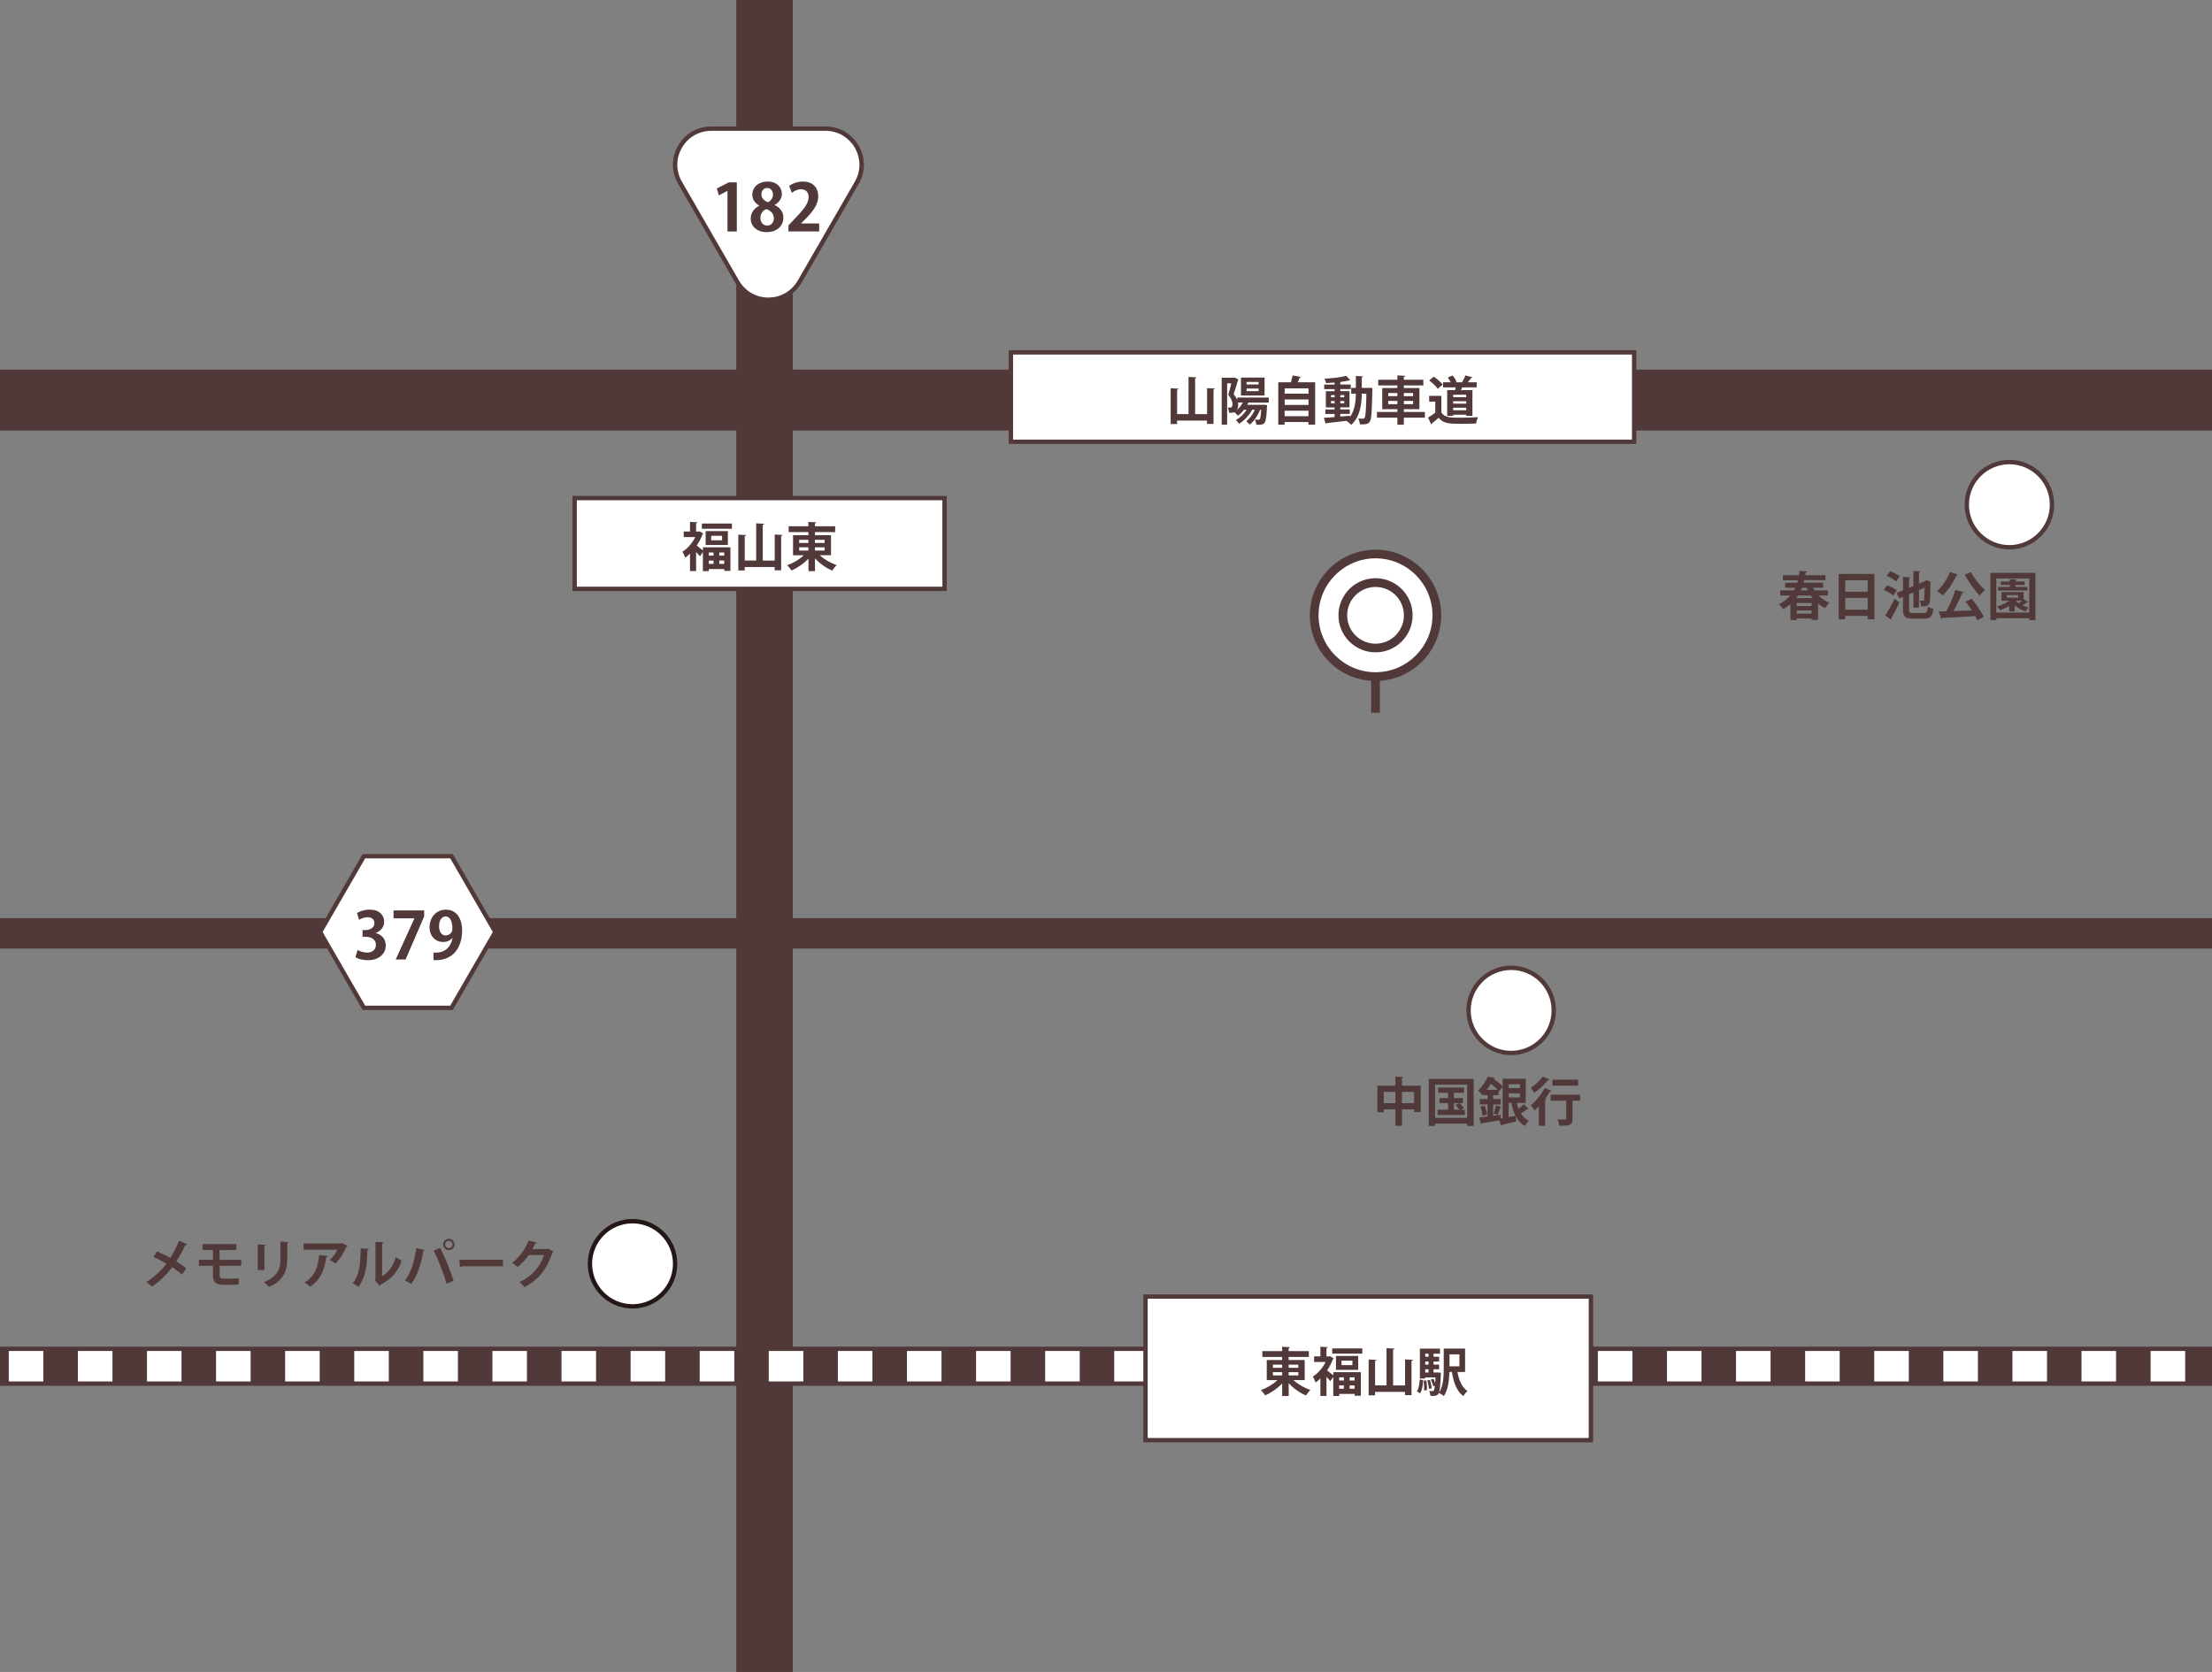 <?xml version="1.0" encoding="UTF-8"?>
<svg id="_レイヤー_1" data-name="レイヤー 1" xmlns="http://www.w3.org/2000/svg" xmlns:xlink="http://www.w3.org/1999/xlink" viewBox="0 0 508.34 384.29">
  <rect x="0" y="0" width="508.34" height="384.29" fill="#808080" stroke="none"/>
  <defs>
    <style>
      .cls-1 {
        fill: none;
      }

      .cls-2 {
        fill: #231815;
      }

      .cls-3 {
        fill: #513939;
      }

      .cls-4 {
        fill: #fff;
      }

      .cls-5 {
        clip-path: url(#clippath);
      }
    </style>
    <clipPath id="clippath">
      <rect class="cls-1" width="508.34" height="384.29"/>
    </clipPath>
  </defs>
  <g class="cls-5">
    <rect class="cls-3" x="-26.93" y="84.95" width="571.66" height="14"/>
    <rect class="cls-3" x="169.2" y="-112.34" width="13" height="571.66"/>
    <rect class="cls-3" x="-40.81" y="211.03" width="571.66" height="7"/>
    <rect class="cls-3" x="-41.67" y="309.52" width="571.66" height="9"/>
    <path class="cls-4" d="M518.05,317.52h-7.94v-7h7.94v7ZM502.17,317.52h-7.94v-7h7.94v7ZM486.29,317.52h-7.94v-7h7.94v7ZM470.42,317.52h-7.94v-7h7.94v7ZM454.54,317.52h-7.94v-7h7.94v7ZM438.66,317.52h-7.94v-7h7.94v7ZM422.78,317.52h-7.94v-7h7.94v7ZM406.9,317.52h-7.94v-7h7.94v7ZM391.03,317.52h-7.94v-7h7.94v7ZM375.15,317.52h-7.94v-7h7.94v7ZM359.27,317.52h-7.94v-7h7.94v7ZM343.39,317.52h-7.94v-7h7.94v7ZM327.52,317.52h-7.94v-7h7.94v7ZM311.64,317.52h-7.94v-7h7.94v7ZM295.76,317.52h-7.94v-7h7.94v7ZM279.88,317.52h-7.94v-7h7.94v7ZM264,317.52h-7.94v-7h7.94v7ZM248.13,317.52h-7.94v-7h7.94v7ZM232.25,317.52h-7.94v-7h7.94v7ZM216.37,317.52h-7.94v-7h7.94v7ZM200.49,317.52h-7.94v-7h7.94v7ZM184.61,317.52h-7.94v-7h7.94v7ZM168.74,317.52h-7.94v-7h7.94v7ZM152.86,317.52h-7.94v-7h7.94v7ZM136.98,317.52h-7.94v-7h7.94v7ZM121.1,317.52h-7.94v-7h7.94v7ZM105.23,317.52h-7.94v-7h7.94v7ZM89.35,317.52h-7.94v-7h7.94v7ZM73.47,317.52h-7.94v-7h7.94v7ZM57.59,317.52h-7.94v-7h7.94v7ZM41.71,317.52h-7.94v-7h7.94v7ZM25.84,317.52h-7.94v-7h7.94v7ZM9.96,317.52H2.02v-7h7.94v7ZM-5.92,317.52h-7.94v-7h7.94v7ZM-21.8,317.52h-7.94v-7h7.94v7Z"/>
    <g>
      <rect class="cls-4" x="232.31" y="80.99" width="143.23" height="20.55"/>
      <path class="cls-3" d="M376.04,102.04h-144.23v-21.55h144.23v21.55ZM232.81,101.04h142.23v-19.55h-142.23v19.55Z"/>
    </g>
    <g>
      <path class="cls-3" d="M277.38,89.21l1.82.1c-.01.12-.11.19-.32.24v7.89h-1.5v-.77h-6.88v.8h-1.47v-8.24l1.8.11c-.01.11-.1.19-.32.22v5.62h2.63v-8.55l1.85.11c-.01.11-.11.19-.34.23v8.22h2.75v-5.97Z"/>
      <path class="cls-3" d="M291.58,92.53h-4.69c-.08.17-.17.35-.26.52h3.55l.29-.02.73.08c0,.11-.02.25-.04.37-.2,4.11-.36,4.2-2.45,4.14-.02-.37-.16-.88-.32-1.19.33.04.62.05.78.05s.24-.02.34-.14c.13-.16.24-.73.31-2.17h-.23c-.52,1.34-1.39,2.64-2.39,3.43-.18-.2-.55-.6-.79-.79.8-.59,1.5-1.56,1.96-2.64h-.59c-.7,1.28-1.82,2.49-3.03,3.24-.16-.22-.49-.66-.71-.86.94-.52,1.85-1.39,2.45-2.38h-.59c-.42.54-.91,1.02-1.44,1.38-.17-.23-.53-.61-.78-.82-.37.17-.95.16-1.24.14,0-.35-.13-.88-.3-1.19.22.01.41.01.55.01.4,0,.55-.24.55-.85-.01-.54-.26-1.26-.97-2.08.25-.77.5-1.83.7-2.66h-.96v9.52h-1.25v-10.81h2.72l.22-.05.9.46c-.01.07-.06.14-.11.18-.25.96-.65,2.24-1,3.2.41.48.67.92.84,1.33v-.55h7.24v1.14ZM284.51,92.53c.02.14.04.3.04.44,0,.56-.1.98-.3,1.28.54-.47,1.01-1.07,1.36-1.73h-1.09ZM290.61,86.78v4.13h-5.42v-4.13h5.42ZM289.23,88.37v-.58h-2.75v.58h2.75ZM289.23,89.9v-.59h-2.75v.59h2.75Z"/>
      <path class="cls-3" d="M299.01,86.64c-.05.1-.16.16-.34.17-.12.32-.26.7-.43,1.06h3.99v9.73h-1.54v-.6h-5.48v.62h-1.45v-9.75h2.89c.16-.52.31-1.1.4-1.58l1.96.36ZM300.71,89.27h-5.48v1.22h5.48v-1.22ZM300.71,91.82h-5.48v1.25h5.48v-1.25ZM295.22,95.66h5.48v-1.26h-5.48v1.26Z"/>
      <path class="cls-3" d="M314.66,89.13l.74.05c-.01.11-.01.29-.02.44-.11,5-.2,6.74-.58,7.27-.42.61-.85.67-2.29.64-.02-.4-.18-.97-.38-1.34.46.05.85.05,1.08.05.17,0,.28-.05.38-.2.24-.32.35-1.73.42-5.55h-1.07c-.01,2.35-.34,5.3-2.42,7.16-.24-.26-.76-.71-1.08-.91l.02-.02c-1.73.22-3.44.4-4.61.52-.02.11-.11.17-.19.18l-.42-1.38c.66-.04,1.51-.1,2.46-.17v-.73h-2.12v-1.03h2.12v-.47h-2.01v-3.73h2.01v-.47h-2.39v-1.04h2.39v-.47c-.67.06-1.34.1-1.98.12-.04-.29-.19-.73-.32-1.01,1.75-.1,3.78-.31,4.97-.65l.94,1.02s-.08.04-.16.04c-.04,0-.07,0-.12-.01-.5.13-1.13.24-1.8.32-.05.04-.12.06-.22.07v.56h2.41v1.04h-2.41v.47h2.12v3.73h-2.12v.47h2.19v1.03h-2.19v.62c.73-.06,1.47-.13,2.21-.19v.31c1.17-1.62,1.35-3.73,1.37-5.38h-1.07v-1.33h1.07v-2.75l1.67.1c-.01.12-.1.18-.31.23v2.42h1.71ZM305.87,90.81v.5h.84v-.5h-.84ZM305.87,92.7h.84v-.52h-.84v.52ZM308.92,90.81h-.9v.5h.9v-.5ZM308.92,92.7v-.52h-.9v.52h.9Z"/>
      <path class="cls-3" d="M327.45,94.69v1.31h-4.83v1.61h-1.49v-1.61h-4.69v-1.31h4.69v-.64h-3.48v-4.87h3.48v-.59h-4.4v-1.31h4.4v-1l1.82.11c-.01.12-.11.19-.34.23v.66h4.49v1.31h-4.49v.59h3.59v4.87h-3.59v.64h4.83ZM319.03,90.33v.73h2.1v-.73h-2.1ZM319.03,92.9h2.1v-.75h-2.1v.75ZM324.74,90.33h-2.12v.73h2.12v-.73ZM324.74,92.9v-.75h-2.12v.75h2.12Z"/>
      <path class="cls-3" d="M331.24,90.99v3.81c.74,1.21,2.19,1.21,4.29,1.21,1.38,0,3.01-.04,4.13-.13-.16.35-.38,1.04-.46,1.46-.89.05-2.13.07-3.31.07-2.69,0-4.13,0-5.29-1.38-.53.47-1.07.94-1.52,1.29,0,.13-.05.2-.17.24l-.73-1.58c.52-.31,1.13-.71,1.66-1.13v-2.54h-1.4v-1.33h2.81ZM329.51,86.58c.73.5,1.62,1.25,2.03,1.82l-1.14.96c-.37-.58-1.24-1.38-1.96-1.92l1.07-.86ZM332.58,89.67h1.81c.06-.2.11-.42.14-.64h-2.9v-1.16h1.75c-.17-.36-.42-.78-.68-1.1l1.12-.47c.37.43.77,1.03.91,1.45l-.28.12h1.73l-.16-.06c.28-.44.59-1.07.77-1.52l1.62.44c-.05.1-.14.13-.32.14-.19.29-.48.67-.76,1h2.03v1.16h-3.33c-.08.2-.18.42-.28.64h2.63v5.92h-1.43v-.26h-3v.26h-1.37v-5.92ZM336.95,91.28v-.55h-3v.55h3ZM333.95,92.22v.56h3v-.56h-3ZM333.95,94.29h3v-.58h-3v.58Z"/>
    </g>
    <g>
      <rect class="cls-4" x="263.25" y="298" width="102.36" height="33.01"/>
      <path class="cls-3" d="M366.11,331.52h-103.36v-34.01h103.36v34.01ZM263.75,330.52h101.36v-32.01h-101.36v32.01Z"/>
    </g>
    <g>
      <path class="cls-3" d="M299.84,317.21h-2.6c1.03.95,2.51,1.8,3.91,2.28-.35.29-.8.86-1.03,1.25-1.43-.6-2.88-1.63-3.97-2.82v2.94h-1.5v-2.88c-1.08,1.15-2.49,2.13-3.9,2.74-.23-.36-.67-.92-1-1.21,1.38-.48,2.82-1.33,3.81-2.29h-2.45v-4.63h3.53v-.7h-4.54v-1.34h4.54v-1l1.82.1c-.01.12-.11.19-.32.24v.66h4.65v1.34h-4.65v.7h3.69v4.63ZM292.53,313.66v.72h2.12v-.72h-2.12ZM292.53,315.39v.74h2.12v-.74h-2.12ZM298.37,313.66h-2.22v.72h2.22v-.72ZM298.37,316.13v-.74h-2.22v.74h2.22Z"/>
      <path class="cls-3" d="M306.51,312.22c-.04.07-.11.14-.19.17-.32.89-.79,1.79-1.34,2.59.42.31,1.08.86,1.43,1.14v-.73h6.32v5.42h-1.42v-.42h-3.55v.47h-1.36v-4.38l-.67.98c-.22-.28-.55-.65-.89-1.01v4.4h-1.4v-4.02c-.36.36-.73.67-1.1.94-.11-.38-.44-1.09-.65-1.36,1.16-.72,2.28-1.99,2.96-3.37h-2.66v-1.28h1.45v-2.22l1.71.1c-.01.12-.1.19-.31.23v1.9h.54l.22-.06.91.52ZM306.16,309.92h6.91v1.21h-6.91v-1.21ZM307.02,311.66h5.11v3.2h-5.11v-3.2ZM308.85,316.58h-1.09v.72h1.09v-.72ZM307.75,319.2h1.09v-.76h-1.09v.76ZM310.8,313.77v-1.02h-2.5v1.02h2.5ZM311.3,317.3v-.72h-1.14v.72h1.14ZM310.16,319.2h1.14v-.76h-1.14v.76Z"/>
      <path class="cls-3" d="M322.88,312.45l1.82.1c-.01.12-.11.19-.32.24v7.89h-1.5v-.77h-6.88v.8h-1.47v-8.24l1.8.11c-.01.11-.1.19-.32.22v5.62h2.63v-8.55l1.85.11c-.01.11-.11.19-.34.23v8.22h2.75v-5.97Z"/>
      <path class="cls-3" d="M327.05,317.22c-.07,1.14-.19,2.3-.7,3l-.74-.4c.44-.64.6-1.68.65-2.75l.79.14ZM336.69,315.35h-1.75c.35,1.92,1.03,3.55,2.29,4.37-.31.26-.74.8-.94,1.16-1.52-1.1-2.23-3.06-2.63-5.53h-.58c-.04,1.83-.28,4.08-1.27,5.53-.23-.22-.82-.59-1.15-.72-.28.73-1.01.71-1.93.68-.02-.35-.13-.83-.3-1.13.33.04.61.04.75.04s.24-.02.32-.14c.1-.12.18-.44.25-1.09l-.38.14c-.07-.43-.31-1.08-.55-1.57l.58-.19c.16.3.29.65.41.97h.01c.02-.36.05-.78.07-1.28h-2.38v.26h-1.21v-6.87h4.63v1.16h-1.49v.7h1.28v1.09h-1.28v.72h1.28v1.08h-1.28v.74h.76l.28-.02.66.07c0,.11-.01.25-.02.36-.11,2.5-.23,3.71-.44,4.26,1.02-1.54,1.1-3.78,1.1-5.52v-4.65h4.91v5.38ZM327.27,319.6c.01-.16.01-.34.01-.52,0-.55-.04-1.19-.11-1.73l.62-.07c.11.71.17,1.63.13,2.23l-.66.08ZM328.3,311.14h-.77v.7h.77v-.7ZM328.3,313.65v-.72h-.77v.72h.77ZM327.53,314.73v.74h.77v-.74h-.77ZM328.38,319.24c-.02-.53-.19-1.34-.37-1.97l.61-.11c.2.61.36,1.42.41,1.94l-.65.13ZM335.39,311.3h-2.28v2.75h2.28v-2.75Z"/>
    </g>
    <g>
      <rect class="cls-4" x="132.06" y="114.49" width="85.01" height="20.87"/>
      <path class="cls-3" d="M217.57,135.85h-86.01v-21.87h86.01v21.87ZM132.56,134.85h84.01v-19.87h-84.01v19.87Z"/>
    </g>
    <g>
      <path class="cls-3" d="M161.64,122.63c-.04.07-.11.14-.19.17-.32.89-.79,1.79-1.34,2.59.42.31,1.08.86,1.43,1.14v-.73h6.32v5.42h-1.42v-.42h-3.55v.47h-1.36v-4.38l-.67.98c-.22-.28-.55-.65-.89-1.01v4.4h-1.4v-4.02c-.36.36-.73.67-1.1.94-.11-.38-.44-1.09-.65-1.36,1.16-.72,2.28-1.99,2.96-3.37h-2.66v-1.28h1.45v-2.22l1.71.1c-.01.12-.1.19-.31.23v1.9h.54l.22-.06.91.52ZM161.29,120.33h6.91v1.21h-6.91v-1.21ZM162.16,122.07h5.11v3.2h-5.11v-3.2ZM163.98,126.99h-1.09v.72h1.09v-.72ZM162.89,129.61h1.09v-.76h-1.09v.76ZM165.94,124.18v-1.02h-2.5v1.02h2.5ZM166.44,127.71v-.72h-1.14v.72h1.14ZM165.3,129.61h1.14v-.76h-1.14v.76Z"/>
      <path class="cls-3" d="M178.02,122.86l1.82.1c-.01.12-.11.19-.32.24v7.89h-1.5v-.77h-6.88v.8h-1.47v-8.24l1.8.11c-.01.11-.1.19-.32.22v5.62h2.63v-8.55l1.85.11c-.01.11-.11.19-.34.23v8.22h2.75v-5.97Z"/>
      <path class="cls-3" d="M190.98,127.62h-2.6c1.03.95,2.51,1.8,3.91,2.28-.35.29-.8.86-1.03,1.25-1.43-.6-2.88-1.63-3.97-2.82v2.94h-1.5v-2.88c-1.08,1.15-2.49,2.13-3.9,2.74-.23-.36-.67-.92-1-1.21,1.38-.48,2.82-1.33,3.81-2.29h-2.45v-4.63h3.53v-.7h-4.54v-1.34h4.54v-1l1.82.1c-.01.12-.11.19-.32.24v.66h4.65v1.34h-4.65v.7h3.69v4.63ZM183.66,124.07v.72h2.12v-.72h-2.12ZM183.66,125.8v.74h2.12v-.74h-2.12ZM189.5,124.07h-2.22v.72h2.22v-.72ZM189.5,126.54v-.74h-2.22v.74h2.22Z"/>
    </g>
    <g>
      <path class="cls-3" d="M36.1,287.62c.97.42,2.03.95,3.04,1.5.62-.97,1.43-2.49,2-3.93l1.91.8c-.05.12-.23.19-.47.18-.54,1.17-1.34,2.64-2.06,3.75.68.42,1.58,1.02,2.29,1.62l-1.01,1.44c-.56-.53-1.36-1.15-2.22-1.73-1.21,1.64-2.87,3.31-4.67,4.49-.26-.31-.89-.85-1.26-1.09,1.75-1.08,3.43-2.63,4.61-4.19-.98-.59-2.03-1.13-3-1.57l.84-1.27Z"/>
      <path class="cls-3" d="M50.47,290.94v2.12c0,.52.19.83.92.83h2.04c.41,0,1.09-.05,1.4-.11l.05,1.42c-.34.07-1,.11-1.44.11h-2.22c-1.74,0-2.29-.83-2.29-2.19v-2.17h-3.21v-1.38h3.21v-2.24h-2.38v-1.38h7.77v1.38h-3.86v2.24h4.99v1.38h-4.99Z"/>
      <path class="cls-3" d="M59.24,291.92v-5.9l1.88.1c-.01.13-.12.22-.35.25v5.55h-1.54ZM66.36,285.5c-.01.12-.11.2-.35.24v3.75c0,2.54-.84,4.91-4.21,6.3-.23-.3-.79-.86-1.15-1.12,3.18-1.21,3.8-3.2,3.8-5.19v-4.09l1.91.11Z"/>
      <path class="cls-3" d="M79.87,286.37c-.04.08-.12.14-.24.18-.54,1.33-1.55,2.9-2.53,3.87-.31-.25-.95-.62-1.34-.82.76-.62,1.46-1.62,1.78-2.36h-7.76v-1.43h8.63l.17-.11,1.3.66ZM75.29,288.69c-.01.12-.13.22-.32.25-.3,2.63-1.3,5.34-3.71,6.79-.32-.26-.9-.73-1.31-.96,2.28-1.22,3.21-3.6,3.38-6.29l1.96.2Z"/>
      <path class="cls-3" d="M84.74,287.05c-.01.13-.12.24-.31.26-.06,3.44-.38,6.22-2.03,8.44-.35-.23-.92-.56-1.34-.78,1.6-1.86,1.81-4.98,1.81-8.05l1.87.12ZM87.83,293.29c1.61-.89,2.59-2.51,3.13-4.37.31.26,1,.65,1.36.83-.86,2.48-2.27,4.23-4.81,5.49-.06.12-.18.24-.28.3l-1.13-1.32.19-.25v-8.53l1.87.1c-.02.13-.11.25-.34.29v7.46Z"/>
      <path class="cls-3" d="M97.64,287.27c-.04.11-.14.2-.35.23-.44,2.82-1.4,5.8-2.77,7.63-.42-.29-1-.59-1.48-.78,1.34-1.69,2.27-4.47,2.6-7.47l1.99.4ZM102.62,295.05c-.54-1.94-1.77-5.23-2.95-7.59l1.44-.67c1.2,2.21,2.49,5.47,3.12,7.57l-1.61.7ZM103.16,284.74c.72,0,1.29.58,1.29,1.31s-.58,1.29-1.29,1.29-1.31-.59-1.31-1.29c0-.76.61-1.31,1.31-1.31ZM104.01,286.04c0-.48-.38-.86-.85-.86s-.85.38-.85.86.38.85.85.85c.49,0,.85-.41.85-.85Z"/>
      <path class="cls-3" d="M105.58,289.55h10.01v1.51h-9.51c-.07.12-.24.2-.41.23l-.1-1.74Z"/>
      <path class="cls-3" d="M127.22,287.68c-.05.1-.17.17-.26.23-1.35,3.92-3.23,6.28-6.46,7.92-.25-.34-.7-.85-1.13-1.15,3-1.4,4.75-3.51,5.65-6.2h-3.53c-.6.91-1.57,1.97-2.55,2.75-.29-.29-.83-.73-1.24-.98,1.56-1.19,3.03-3.08,3.77-5.08l1.91.44c-.05.14-.2.22-.4.22-.19.43-.43.85-.64,1.25h3.42l.22-.11,1.25.73Z"/>
    </g>
    <g>
      <polygon class="cls-4" points="103.76 196.78 83.63 196.78 73.57 214.22 83.63 231.65 103.76 231.65 113.83 214.22 103.76 196.78"/>
      <path class="cls-3" d="M104.05,232.15h-20.71l-10.35-17.93,10.35-17.93h20.71l10.35,17.93-10.35,17.93ZM83.92,231.15h19.55l9.78-16.93-9.78-16.93h-19.55l-9.78,16.93,9.78,16.93Z"/>
    </g>
    <g>
      <path class="cls-3" d="M86.35,214.47c1.25.28,2.3,1.3,2.3,2.83,0,1.88-1.51,3.4-4.13,3.4-1.19,0-2.27-.31-2.84-.69l.49-1.67c.42.27,1.33.61,2.19.61,1.36,0,2.03-.84,2.03-1.76,0-1.27-1.1-1.87-2.31-1.87h-.76v-1.55h.72c.88,0,2.01-.49,2.01-1.58,0-.79-.52-1.37-1.57-1.37-.78,0-1.54.34-1.97.61l-.46-1.58c.58-.39,1.73-.78,2.94-.78,2.16,0,3.3,1.27,3.3,2.76,0,1.16-.7,2.13-1.94,2.6v.03Z"/>
      <path class="cls-3" d="M90.45,209.26h7.03v1.37l-4.27,9.91h-2.27l4.28-9.43v-.03h-4.78v-1.82Z"/>
      <path class="cls-3" d="M103.95,215.63c-.48.54-1.18.88-2.12.88-1.75,0-3.12-1.33-3.12-3.43s1.46-4,3.76-4c2.46,0,3.73,2.06,3.73,4.76,0,3.91-2.03,7.06-6.57,6.85v-1.73c.34.03.57,0,1.09-.04,1.87-.19,2.94-1.55,3.27-3.27l-.04-.02ZM100.9,212.88c0,1.33.63,2.13,1.52,2.13.67,0,1.18-.42,1.42-.85.09-.16.12-.39.12-.82,0-1.51-.51-2.7-1.57-2.7-.9,0-1.49.96-1.49,2.24Z"/>
    </g>
    <g>
      <path class="cls-4" d="M183.76,64.74l13.12-22.73c3.19-5.53-.8-12.44-7.18-12.44h-26.25c-6.39,0-10.38,6.91-7.18,12.44l13.12,22.73c3.19,5.53,11.17,5.53,14.37,0Z"/>
      <path class="cls-3" d="M176.58,69.39c-3.18,0-6.03-1.64-7.62-4.4l-13.12-22.73c-1.59-2.75-1.59-6.04,0-8.79,1.59-2.75,4.44-4.4,7.62-4.4h26.25c3.18,0,6.03,1.64,7.62,4.4,1.59,2.75,1.59,6.04,0,8.79l-13.12,22.73c-1.59,2.75-4.44,4.4-7.62,4.4ZM163.46,30.07c-2.82,0-5.34,1.46-6.75,3.9-1.41,2.44-1.41,5.35,0,7.79l13.12,22.73c1.41,2.44,3.93,3.9,6.75,3.9s5.34-1.46,6.75-3.9l13.12-22.73c1.41-2.44,1.41-5.35,0-7.79-1.41-2.44-3.93-3.9-6.75-3.9h-26.25Z"/>
    </g>
    <g>
      <path class="cls-3" d="M167.18,53.19v-9.31h-.03l-1.94,1.02-.48-1.58,2.75-1.4h1.85v11.28h-2.15Z"/>
      <path class="cls-3" d="M174.49,47.27c-1.04-.58-1.6-1.52-1.6-2.48,0-1.87,1.54-3.06,3.49-3.06,2.24,0,3.3,1.42,3.3,2.83,0,.91-.51,1.91-1.66,2.54v.03c1.1.51,2.01,1.48,2.01,2.88,0,2.01-1.58,3.34-3.82,3.34-2.4,0-3.69-1.48-3.69-3.09,0-1.39.82-2.39,1.95-2.96v-.04ZM177.84,50.19c0-1.1-.75-1.81-1.73-2.13-.85.31-1.36,1.1-1.36,2,0,.96.58,1.79,1.54,1.79s1.55-.78,1.55-1.66ZM174.97,44.69c0,.87.63,1.46,1.51,1.79.63-.25,1.15-.96,1.15-1.72s-.37-1.55-1.31-1.55-1.34.76-1.34,1.48Z"/>
      <path class="cls-3" d="M188.25,53.19h-7.06v-1.36l1.25-1.34c2.13-2.21,3.39-3.66,3.39-5.18,0-.99-.52-1.81-1.76-1.81-.82,0-1.58.43-2.1.82l-.61-1.58c.7-.54,1.87-1.01,3.16-1.01,2.42,0,3.52,1.54,3.52,3.37,0,2-1.36,3.64-3,5.3l-.94.93v.03h4.15v1.84Z"/>
    </g>
    <g>
      <circle class="cls-4" cx="145.36" cy="290.48" r="9.79"/>
      <path class="cls-2" d="M145.36,300.76c-5.67,0-10.29-4.61-10.29-10.29s4.61-10.29,10.29-10.29,10.29,4.61,10.29,10.29-4.61,10.29-10.29,10.29ZM145.36,281.19c-5.12,0-9.29,4.17-9.29,9.29s4.17,9.29,9.29,9.29,9.29-4.17,9.29-9.29-4.17-9.29-9.29-9.29Z"/>
    </g>
    <g>
      <path class="cls-3" d="M420.07,136.87h-2.15c.7.72,1.54,1.31,2.48,1.68-.32.28-.76.84-.97,1.2-.59-.28-1.13-.61-1.62-1.02v3.75h-1.49v-.32h-3.44v.37h-1.42v-3.67c-.5.43-1.08.83-1.73,1.17-.17-.36-.6-.92-.92-1.15,1.1-.55,1.97-1.24,2.63-2.01h-2.33v-1.17h3.17c.11-.19.22-.4.31-.6h-2.35v-1.14h2.79c.06-.2.11-.4.16-.6h-3.45v-1.14h3.68c.04-.34.07-.67.1-1.01l1.77.13c-.04.14-.14.23-.34.25-.02.2-.05.42-.08.62h4.64v1.14h-4.84c-.05.2-.1.4-.16.6h4.46v1.14h-2.34c.11.2.22.41.35.6h3.08v1.17ZM416.58,137.48c-.16-.19-.31-.4-.46-.61h-2.9l-.43.61h3.79ZM416.33,139.28v-.68h-3.44v.68h3.44ZM412.89,141.04h3.44v-.73h-3.44v.73ZM415.15,135.09h-1.02c-.08.2-.17.41-.26.6h1.57l-.29-.6Z"/>
      <path class="cls-3" d="M422.57,131.92h8.19v10.42h-1.55v-.78h-5.16v.79h-1.49v-10.43ZM429.22,133.38h-5.16v2.63h5.16v-2.63ZM424.06,140.12h5.16v-2.69h-5.16v2.69Z"/>
      <path class="cls-3" d="M433.67,134.53c.76.26,1.75.74,2.24,1.15l-.83,1.2c-.46-.41-1.42-.95-2.18-1.27l.77-1.08ZM433.25,141.46c.6-.92,1.48-2.45,2.16-3.86l1.09.9c-.59,1.27-1.28,2.6-1.86,3.55.06.07.08.14.08.22s-.02.13-.06.19l-1.42-1ZM434.38,131.28c.74.28,1.71.78,2.19,1.19l-.83,1.19c-.44-.43-1.39-.98-2.15-1.32l.78-1.06ZM438.71,140.07c0,.7.11.82.91.82h2.49c.67,0,.8-.26.91-1.46.31.22.89.44,1.27.52-.18,1.69-.62,2.24-2.06,2.24h-2.72c-1.7,0-2.18-.44-2.18-2.11v-2.9l-.86.36-.6-1.26,1.46-.61v-3.07l1.69.1c-.01.12-.1.18-.31.23v2.17l1-.42v-3.44l1.61.08c-.01.11-.1.18-.31.22v2.6l1.3-.54.37-.28,1.13.43c-.04.06-.11.12-.19.17-.01,2.17-.02,3.67-.1,4.19-.08.86-.44,1.33-2.05,1.28-.02-.41-.16-1.02-.31-1.33.25.01.59.02.74.02s.25-.05.3-.29c.04-.22.06-1.03.07-2.7l-1.26.54v4.03h-1.29v-3.48l-1,.42v3.48Z"/>
      <path class="cls-3" d="M449.97,132.09c-.05.1-.17.17-.35.14-.76,1.7-1.94,3.48-3.18,4.62-.3-.3-.91-.78-1.29-1.02,1.2-.97,2.34-2.7,2.97-4.35l1.85.61ZM451.32,136.13c-.05.12-.19.18-.4.2-.49,1.28-1.26,2.85-1.99,4.12,1.33-.04,2.78-.08,4.22-.14-.46-.72-.96-1.44-1.43-2.05l1.4-.65c1.06,1.31,2.2,3.01,2.78,4.17l-1.5.79c-.12-.29-.29-.61-.48-.96-2.79.19-5.67.34-7.58.43-.02.12-.13.18-.24.19l-.58-1.69,1.75-.05c.79-1.43,1.63-3.37,2.1-4.89l1.93.52ZM452.96,131.5c.71,1.42,2.09,3.11,3.19,4.13-.38.3-.94.86-1.21,1.26-1.14-1.22-2.53-3.13-3.42-4.8l1.44-.59Z"/>
      <path class="cls-3" d="M457.42,131.67h10.33v10.85h-1.4v-.43h-7.57v.43h-1.36v-10.85ZM458.77,140.8h7.57v-7.83h-7.57v7.83ZM465.14,137.75l.98.66c-.05.06-.14.1-.3.07-.26.18-.68.43-1.06.65.44.22.94.38,1.43.5-.25.2-.58.62-.74.9-.89-.28-1.75-.77-2.45-1.37v1.37h-1.26v-1.24c-.66.38-1.39.72-2.1.96-.16-.23-.5-.65-.71-.86.97-.29,2-.74,2.79-1.31h-1.75v-1.99h5.07v1.73l.08-.07ZM465.91,134.91v.82h-6.73v-.82h2.7v-.46h-2.08v-.79h2.08v-.55l1.62.1c-.01.1-.1.17-.31.2v.25h2.11v.79h-2.11v.46h2.72ZM461.19,136.79v.59h2.61v-.59h-2.61ZM463.38,138.09l-.07.07c.17.18.38.35.61.5.26-.17.55-.38.82-.58h-1.36Z"/>
    </g>
    <g>
      <circle class="cls-4" cx="461.79" cy="116" r="9.79"/>
      <path class="cls-3" d="M461.78,126.28c-5.67,0-10.29-4.61-10.29-10.29s4.61-10.29,10.29-10.29,10.29,4.61,10.29,10.29-4.61,10.29-10.29,10.29ZM461.78,106.71c-5.12,0-9.29,4.17-9.29,9.29s4.17,9.29,9.29,9.29,9.29-4.17,9.29-9.29-4.17-9.29-9.29-9.29Z"/>
    </g>
    <g>
      <path class="cls-3" d="M322.18,249.55h4.31v6.04h-1.51v-.61h-2.79v3.78h-1.51v-3.78h-2.69v.67h-1.45v-6.1h4.14v-2.1l1.85.11c-.01.12-.1.19-.34.23v1.76ZM317.99,253.56h2.69v-2.6h-2.69v2.6ZM322.18,253.56h2.79v-2.6h-2.79v2.6Z"/>
      <path class="cls-3" d="M328.36,247.97h10.31v10.82h-1.5v-.53h-7.38v.53h-1.44v-10.82ZM329.79,256.93h7.38v-7.63h-7.38v7.63ZM335.68,255.07h.96v1.2h-6.27v-1.2h2.42v-1.52h-1.97v-1.15h1.97v-1.24h-2.29v-1.19h5.95v1.19h-2.33v1.24h2.08v1.15h-.74c.35.35.76.83.96,1.13l-.73.4ZM334.12,253.55v1.52h1.24c-.2-.32-.55-.77-.84-1.09l.86-.43h-1.26Z"/>
      <path class="cls-3" d="M348.57,253.5c.11.48.25.95.42,1.37.42-.35.88-.75,1.18-1.08l1.13,1.08s-.13.06-.23.06c-.04,0-.08,0-.13-.01-.34.28-.92.7-1.42,1.02.46.73,1.06,1.31,1.82,1.66-.3.28-.72.83-.91,1.21-.92-.52-1.59-1.28-2.09-2.24l.12,1.18c-1.21.31-2.46.6-3.27.79-.02.11-.12.19-.22.22l-.4-1.26c-1.5.28-3.02.53-4.02.68-.02.12-.12.18-.22.2l-.41-1.51c.54-.06,1.21-.14,1.94-.25v-2.77h-1.8v-1.25h1.8v-.88h-1.13v-.19l-.12.12c-.22-.31-.66-.78-.96-.98,1.07-.96,1.82-2.2,2.24-3.21l1.61.28c-.02.11-.12.17-.29.18v.02c.76.55,1.66,1.26,2.11,1.77-.31.42-.56.79-.82,1.16l-.12-.14v1h-1.24v.88h1.74v1.25h-1.74v2.6l1.71-.24.05.86.42-.07v-9.07h5.31v5.58h-2.1ZM340.73,256.48c-.07-.56-.28-1.44-.5-2.1l.97-.28c.24.66.47,1.5.54,2.06l-1.01.31ZM344.2,250.5c-.42-.44-1.03-.97-1.59-1.42-.28.47-.6.95-.96,1.42h2.55ZM345.08,254.45c-.04.08-.14.13-.29.13-.16.49-.42,1.22-.65,1.7l-.89-.32c.19-.53.43-1.34.54-1.91l1.28.4ZM349.3,249.2h-2.59v.89h2.59v-.89ZM346.71,252.23h2.59v-.94h-2.59v.94ZM346.71,256.76l1.58-.29c-.42-.85-.72-1.85-.95-2.97h-.64v3.26Z"/>
      <path class="cls-3" d="M353.64,254.29c-.32.35-.66.66-.98.95-.19-.29-.62-.9-.89-1.17,1.14-.91,2.46-2.51,3.23-3.99l1.58.66c-.05.08-.18.14-.34.11-.32.54-.71,1.1-1.1,1.64l.26.08c-.04.1-.13.19-.32.22v5.98h-1.44v-4.47ZM356.11,248.13c-.05.07-.14.13-.34.11-.74.92-2.03,2.16-3.18,2.96-.18-.32-.56-.9-.8-1.19,1.01-.64,2.16-1.72,2.75-2.55l1.57.67ZM363.14,251.62v1.37h-1.75v4.14c0,1.43-.54,1.63-3.03,1.63-.06-.43-.24-1.04-.44-1.46.5.01,1.08.02,1.43.02.48,0,.59,0,.59-.23v-4.1h-3.57v-1.37h6.79ZM362.66,248.17v1.37h-5.89v-1.37h5.89Z"/>
    </g>
    <g>
      <circle class="cls-4" cx="347.28" cy="232.24" r="9.79"/>
      <path class="cls-3" d="M347.28,242.52c-5.67,0-10.29-4.61-10.29-10.29s4.61-10.29,10.29-10.29,10.29,4.61,10.29,10.29-4.61,10.29-10.29,10.29ZM347.28,222.95c-5.12,0-9.29,4.17-9.29,9.29s4.17,9.29,9.29,9.29,9.29-4.17,9.29-9.29-4.17-9.29-9.29-9.29Z"/>
    </g>
    <g>
      <rect class="cls-3" x="315.11" y="144.38" width="2" height="19.44"/>
      <g>
        <circle class="cls-4" cx="316.11" cy="141.42" r="14.09"/>
        <path class="cls-3" d="M316.11,156.52c-8.32,0-15.09-6.77-15.09-15.09s6.77-15.09,15.09-15.09,15.09,6.77,15.09,15.09-6.77,15.09-15.09,15.09ZM316.11,128.33c-7.22,0-13.09,5.87-13.09,13.09s5.87,13.09,13.09,13.09,13.09-5.87,13.09-13.09-5.87-13.09-13.09-13.09Z"/>
      </g>
      <g>
        <circle class="cls-4" cx="316.11" cy="141.42" r="7.52"/>
        <path class="cls-3" d="M316.11,149.94c-4.7,0-8.52-3.82-8.52-8.52s3.82-8.52,8.52-8.52,8.52,3.82,8.52,8.52-3.82,8.52-8.52,8.52ZM316.11,134.91c-3.59,0-6.52,2.92-6.52,6.52s2.92,6.52,6.52,6.52,6.52-2.92,6.52-6.52-2.92-6.52-6.52-6.52Z"/>
      </g>
    </g>
  </g>
</svg>